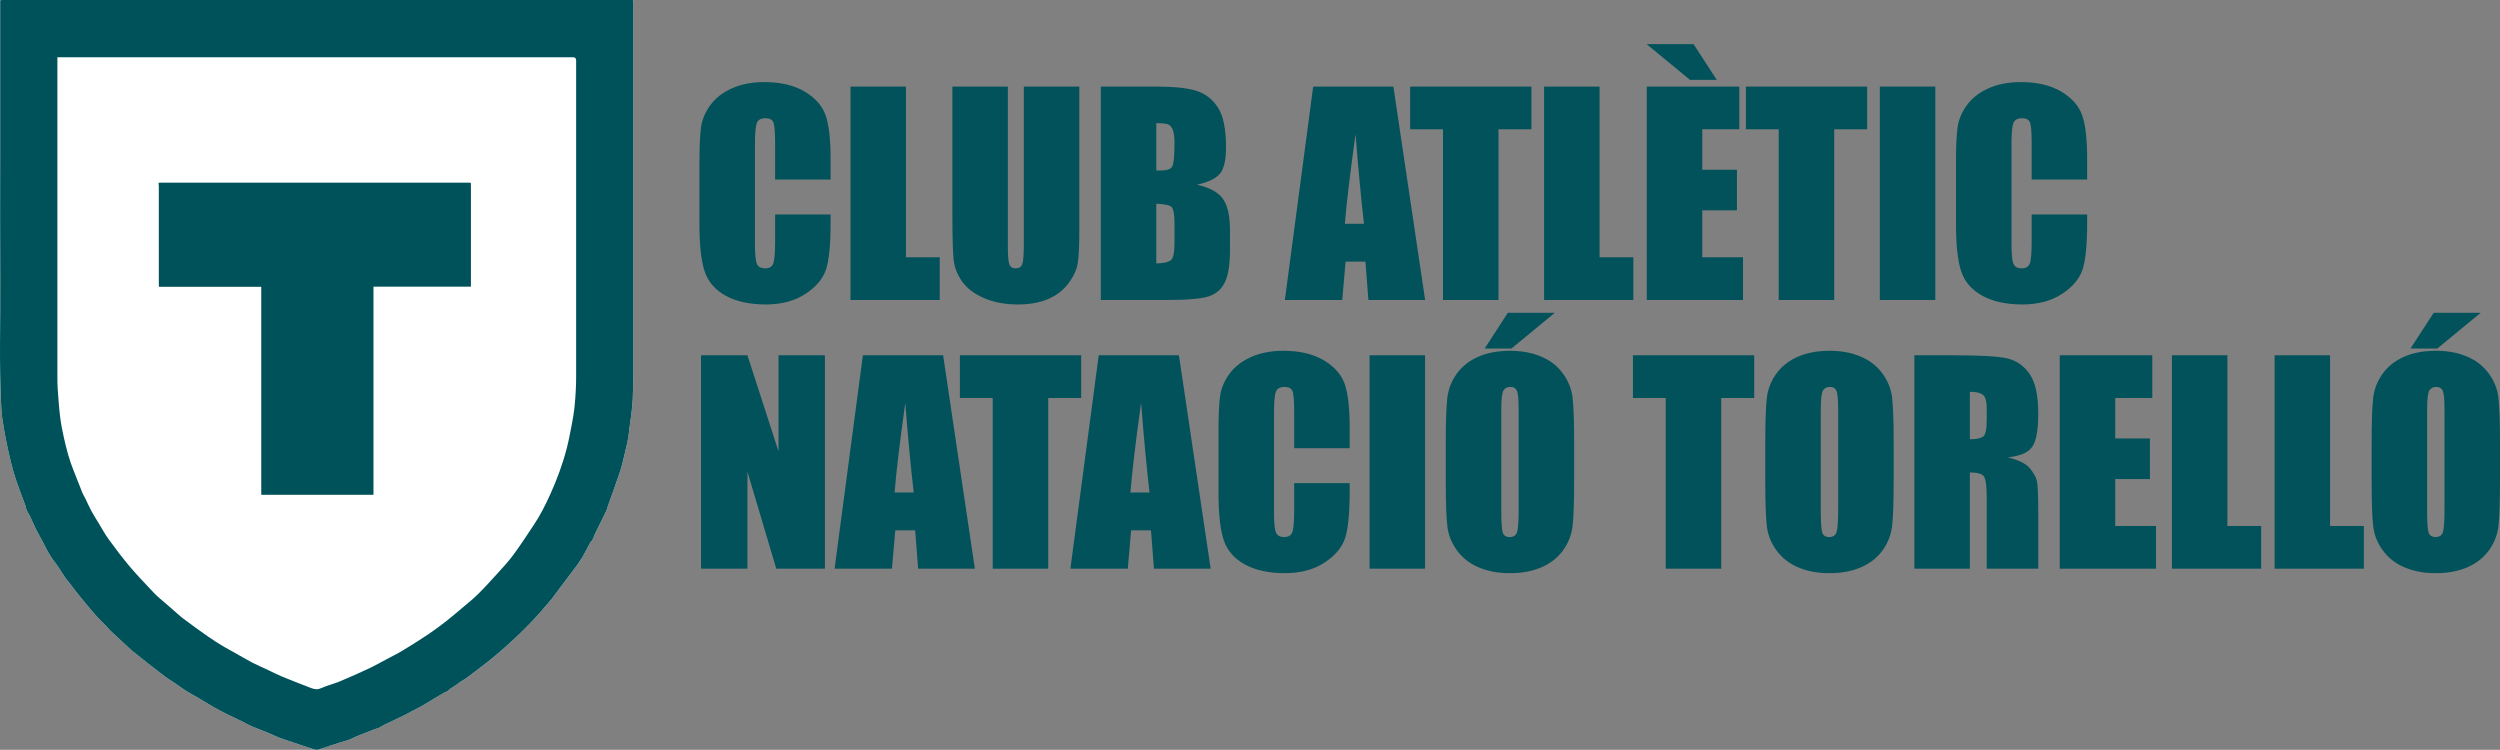 <?xml version="1.0" encoding="UTF-8"?>
<svg xmlns="http://www.w3.org/2000/svg" id="uuid-07836a91-83a7-4638-8d20-3fbd0aa5b870" viewBox="0 0 1842.21 552.53">
  <rect x="0" y="0" width="1842.21" height="552.53" fill="#808080" stroke="none"/>
  <defs>
    <style>.uuid-cc7b6f12-9f7b-47b3-ae21-357c20f704e7{fill:#00525a;}.uuid-b1daf52d-dc8e-4560-a6a4-dc579a066ff6{fill:#01525a;}.uuid-ca726d42-1ce9-4fc8-9f8f-675a112413ea{fill:#fff;}.uuid-df402509-2a70-42b4-8a04-9f12d75dac1e{fill:#1f676e;}</style>
  </defs>
  <path class="uuid-ca726d42-1ce9-4fc8-9f8f-675a112413ea" d="m466.67.32l-.29-.27c-.62-.02-1.24-.05-1.86-.05C310.46,0,156.41,0,2.35,0,1.73,0,1.11.03.49.05c-.1.09-.19.18-.29.27-.02.45-.05.9-.05,1.35,0,37.29,0,74.59,0,111.88,0,30.85-.16,61.71.05,92.56.21,30.8-.91,61.61.67,92.4.15,2.95.27,5.92.68,8.84.75,5.25,1.61,10.49,2.63,15.7,1.14,5.81,2.4,11.61,3.82,17.36,1.17,4.74,2.49,9.45,4.06,14.07,2.04,6,4.41,11.9,6.59,17.85.41,1.13.44,2.41.94,3.49.78,1.72,1.89,3.28,2.71,4.98,1.38,2.87,2.55,5.85,3.98,8.69,1.75,3.49,3.69,6.88,5.52,10.32,1.42,2.68,2.69,5.45,4.24,8.05,1.48,2.48,3.15,4.87,4.91,7.16,3.36,4.35,5.78,9.32,9.38,13.51,2.07,2.42,3.81,5.12,5.82,7.6,4.37,5.38,8.73,10.76,13.26,16,2.67,3.09,5.67,5.9,8.5,8.86,1.24,1.29,2.35,2.72,3.64,3.95,3.2,3.05,6.48,6.02,9.73,9.02,2.11,1.94,4.13,3.99,6.36,5.78,6.43,5.17,12.91,10.26,19.42,15.33,2.87,2.23,5.73,4.49,8.81,6.4,5.15,3.2,9.84,7.07,15.21,9.97,5.42,2.93,10.6,6.3,15.95,9.38,3.27,1.88,6.61,3.63,9.98,5.33,3.54,1.79,7.17,3.4,10.73,5.15,2.65,1.3,5.2,2.83,7.9,4,3.71,1.61,7.55,2.93,11.3,4.46,3.07,1.26,6.05,2.77,9.15,3.96,3.08,1.19,6.25,2.12,9.38,3.17,4.87,1.64,9.71,3.39,14.62,4.88,1.51.46,3.07,1.12,4.87.49,5.52-1.93,11.11-3.66,16.67-5.45,1.93-.62,3.93-1.06,5.82-1.78,1.75-.66,3.37-1.66,5.11-2.37,4.46-1.82,8.95-3.57,13.45-5.32.91-.35,1.95-.4,2.81-.82,1.55-.76,2.96-1.79,4.51-2.54,3.38-1.66,6.83-3.18,10.22-4.84,3.34-1.63,6.68-3.25,9.93-5.05,3.19-1.77,6.52-3.25,9.63-5.2,4.73-2.97,9.57-5.76,14.38-8.59.68-.4,1.54-.5,2.19-.93.76-.5,1.33-1.3,2.09-1.82,1.99-1.38,4.16-2.52,6.02-4.05,1.84-1.51,4-2.46,5.92-3.88,9.63-7.16,19.19-14.4,28.14-22.42,3.61-3.24,7.22-6.49,10.7-9.87,6.8-6.6,13.42-13.37,19.46-20.69,1.44-1.74,3.04-3.36,4.4-5.16,5.01-6.6,9.95-13.25,14.91-19.88,2-2.67,4.13-5.26,5.89-8.08.67-1.07,1.43-2.08,2.05-3.15,2.09-3.61,3.94-7.36,5.93-11.03.29-.53,1.03-.82,1.29-1.36.86-1.8,1.52-3.69,2.39-5.49,2.65-5.47,5.39-10.89,8.03-16.36.48-1,.63-2.16,1.01-3.22,2.88-8.12,5.92-16.2,8.63-24.38,1.57-4.75,2.79-9.63,3.86-14.51,1.04-4.72,2.39-9.38,2.9-14.21.37-3.61.9-7.21,1.4-10.81.95-6.77,1.72-13.54,1.7-20.4,0-2.81.3-5.61.3-8.42.02-92.67.01-185.34.01-278.01,0-.62-.04-1.24-.05-1.86Z"></path>
  <path class="uuid-cc7b6f12-9f7b-47b3-ae21-357c20f704e7" d="m.49.05C1.11.03,1.73,0,2.35,0c154.06,0,308.11,0,462.17,0,.62,0,1.24.03,1.86.05l.29.27c.02.62.05,1.24.05,1.86,0,92.67,0,185.34-.01,278.01,0,2.81-.31,5.61-.3,8.42.02,6.85-.76,13.63-1.7,20.4-.5,3.6-1.03,7.2-1.4,10.81-.5,4.84-1.86,9.5-2.9,14.21-1.07,4.89-2.29,9.77-3.86,14.51-2.71,8.18-5.75,16.25-8.63,24.38-.38,1.06-.53,2.22-1.01,3.22-2.64,5.47-5.38,10.89-8.03,16.36-.87,1.79-1.53,3.69-2.39,5.49-.26.54-1,.83-1.29,1.36-1.99,3.67-3.84,7.42-5.93,11.03-.62,1.07-1.39,2.08-2.05,3.15-1.75,2.82-3.89,5.41-5.89,8.08-4.96,6.63-9.9,13.28-14.91,19.88-1.36,1.8-2.96,3.42-4.4,5.16-6.05,7.31-12.67,14.09-19.46,20.69-3.48,3.38-7.08,6.63-10.7,9.87-8.94,8.02-18.5,15.26-28.14,22.42-1.91,1.42-4.07,2.36-5.92,3.88-1.86,1.53-4.03,2.67-6.02,4.05-.76.52-1.33,1.32-2.09,1.82-.65.43-1.51.53-2.19.93-4.81,2.83-9.65,5.62-14.38,8.59-3.1,1.95-6.44,3.43-9.63,5.2-3.24,1.81-6.59,3.43-9.93,5.05-3.39,1.65-6.84,3.18-10.22,4.84-1.55.76-2.96,1.78-4.51,2.54-.86.42-1.9.47-2.81.82-4.49,1.74-8.98,3.5-13.45,5.32-1.74.71-3.36,1.71-5.11,2.37-1.89.72-3.89,1.16-5.82,1.78-5.57,1.79-11.15,3.52-16.67,5.45-1.81.63-3.36-.03-4.87-.49-4.92-1.48-9.75-3.24-14.62-4.88-3.13-1.05-6.3-1.98-9.38-3.17-3.1-1.2-6.07-2.7-9.15-3.96-3.75-1.54-7.58-2.85-11.3-4.46-2.7-1.17-5.25-2.7-7.9-4-3.56-1.75-7.19-3.37-10.73-5.15-3.37-1.7-6.71-3.45-9.98-5.33-5.35-3.08-10.53-6.45-15.95-9.38-5.36-2.9-10.06-6.77-15.21-9.97-3.07-1.91-5.94-4.17-8.81-6.4-6.51-5.06-13-10.16-19.42-15.33-2.23-1.79-4.25-3.84-6.36-5.78-3.25-3-6.53-5.97-9.73-9.02-1.3-1.23-2.4-2.66-3.64-3.95-2.83-2.96-5.83-5.76-8.5-8.86-4.53-5.24-8.89-10.63-13.26-16-2.01-2.48-3.74-5.18-5.82-7.6-3.6-4.19-6.02-9.17-9.38-13.51-1.77-2.29-3.43-4.68-4.91-7.16-1.55-2.6-2.82-5.37-4.24-8.05-1.83-3.45-3.77-6.84-5.52-10.32-1.43-2.85-2.6-5.82-3.98-8.69-.82-1.7-1.93-3.27-2.71-4.98-.49-1.08-.52-2.36-.94-3.49-2.18-5.96-4.55-11.85-6.59-17.85-1.57-4.62-2.89-9.34-4.06-14.07-1.42-5.75-2.68-11.55-3.82-17.36-1.02-5.2-1.88-10.45-2.63-15.7-.42-2.92-.53-5.89-.68-8.84-1.58-30.79-.46-61.6-.67-92.4-.21-30.85-.05-61.71-.05-92.56,0-37.29,0-74.59,0-111.88,0-.45.04-.9.05-1.35.1-.09.19-.18.29-.27Zm41.8,42.15c0,.97,0,1.75,0,2.54,0,77.48,0,154.95,0,232.43,0,3.03,0,6.07.21,9.1.5,6.91.94,13.83,1.78,20.7.65,5.35,1.7,10.66,2.88,15.93,1.79,8,3.87,15.94,6.96,23.57,2.27,5.59,4.39,11.24,6.65,16.84.6,1.47,1.52,2.81,2.22,4.24,1.44,2.93,2.71,5.95,4.26,8.82,1.67,3.1,3.57,6.07,5.4,9.08,2.46,4.04,4.72,8.24,7.5,12.05,5.05,6.91,10.19,13.77,15.72,20.29,5.69,6.71,11.87,13,17.87,19.44,1.25,1.34,2.66,2.55,4.05,3.76,2.89,2.53,5.82,5.02,8.73,7.53,2.91,2.51,5.7,5.17,8.76,7.49,5.89,4.45,11.89,8.76,17.93,13,3.53,2.48,7.2,4.77,10.88,7.02,2.62,1.61,5.38,3,8.06,4.51,4.57,2.58,9.08,5.28,13.73,7.72,3.65,1.92,7.48,3.5,11.22,5.26,3.48,1.63,6.88,3.45,10.43,4.92,6.65,2.75,13.36,5.35,20.08,7.94,2.4.93,4.86,2.01,7.51,1.26,1.78-.5,3.44-1.39,5.18-2.01,3.39-1.2,6.89-2.14,10.19-3.54,7.22-3.05,14.4-6.22,21.5-9.55,4.47-2.1,8.76-4.57,13.12-6.88,3.85-2.05,7.78-3.95,11.5-6.21,6.48-3.93,12.9-7.97,19.2-12.18,4.49-3,8.83-6.27,13.09-9.59,3.95-3.08,7.74-6.36,11.57-9.6,3.87-3.28,7.88-6.43,11.49-9.99,4.85-4.77,9.44-9.8,14-14.85,4.19-4.63,8.5-9.19,12.2-14.2,5.3-7.16,10.12-14.66,15.09-22.06,4.81-7.16,8.67-14.87,12.23-22.7,2.51-5.51,4.78-11.14,6.84-16.83,1.98-5.51,3.77-11.11,5.24-16.78,1.53-5.89,2.64-11.89,3.79-17.87.81-4.19,1.51-8.41,1.99-12.65.51-4.47.75-8.97.99-13.46.17-3.2.22-6.41.22-9.62.01-77.53,0-155.07,0-232.6q0-2.26-2.29-2.26c-125.91,0-251.81,0-377.72,0h-2.27Z"></path>
  <path class="uuid-df402509-2a70-42b4-8a04-9f12d75dac1e" d="m.49.05c-.1.09-.19.18-.29.27.1-.09.19-.18.29-.27Z"></path>
  <path class="uuid-df402509-2a70-42b4-8a04-9f12d75dac1e" d="m466.67.32l-.29-.27.29.27Z"></path>
  <path class="uuid-cc7b6f12-9f7b-47b3-ae21-357c20f704e7" d="m346.97,134.93c.02,1.3.05,2.6.05,3.89,0,23.5,0,47.01,0,70.51v1.93h-71.81v153.33h-82.69v-153.26h-75.4c-.03-.66-.08-1.2-.08-1.74,0-24.01,0-48.03-.01-72.04,0-.87-.13-1.75-.2-2.62.1-.09.19-.18.29-.27.51-.02,1.01-.05,1.52-.05,75.5,0,151.01,0,226.51,0,.51,0,1.01.03,1.52.05.1.09.19.18.29.27Z"></path>
  <path class="uuid-df402509-2a70-42b4-8a04-9f12d75dac1e" d="m117.13,134.66c-.1.09-.19.18-.29.27.1-.09.19-.18.29-.27Z"></path>
  <path class="uuid-df402509-2a70-42b4-8a04-9f12d75dac1e" d="m346.97,134.93c-.1-.09-.19-.18-.29-.27.1.09.19.18.29.27Z"></path>
  <path class="uuid-b1daf52d-dc8e-4560-a6a4-dc579a066ff6" d="m612.05,132.28h-40.89v-27.33c0-7.95-.44-12.91-1.31-14.88-.88-1.97-2.8-2.96-5.78-2.96-3.37,0-5.5,1.2-6.41,3.59-.91,2.4-1.36,7.58-1.36,15.54v73.04c0,7.64.45,12.63,1.36,14.96.91,2.33,2.95,3.5,6.12,3.5s5.03-1.17,5.97-3.5c.94-2.34,1.41-7.82,1.41-16.46v-19.77h40.89v6.13c0,16.28-1.15,27.82-3.45,34.63-2.3,6.81-7.38,12.78-15.25,17.9-7.87,5.12-17.57,7.68-29.09,7.68s-21.85-2.17-29.62-6.51c-7.77-4.34-12.92-10.34-15.44-18.02-2.53-7.67-3.79-19.21-3.79-34.63v-45.94c0-11.33.39-19.83,1.17-25.5.78-5.67,3.09-11.12,6.94-16.37,3.85-5.25,9.19-9.37,16.03-12.38,6.83-3.01,14.68-4.52,23.55-4.52,12.04,0,21.98,2.33,29.82,6.98,7.83,4.66,12.98,10.46,15.44,17.41s3.69,17.77,3.69,32.44v14.94Z"></path>
  <path class="uuid-b1daf52d-dc8e-4560-a6a4-dc579a066ff6" d="m667.6,63.8v125.78h24.87v31.47h-65.76V63.8h40.89Z"></path>
  <path class="uuid-b1daf52d-dc8e-4560-a6a4-dc579a066ff6" d="m795.33,63.8v105.1c0,11.92-.39,20.29-1.17,25.11-.78,4.82-3.08,9.78-6.9,14.86-3.82,5.08-8.86,8.94-15.1,11.56-6.25,2.62-13.61,3.93-22.1,3.93-9.39,0-17.68-1.55-24.87-4.66-7.19-3.11-12.56-7.15-16.12-12.14-3.56-4.99-5.67-10.25-6.31-15.78-.65-5.54-.97-17.18-.97-34.92V63.8h40.89v117.92c0,6.86.37,11.25,1.12,13.16.74,1.91,2.25,2.87,4.52,2.87,2.59,0,4.26-1.05,5-3.16.74-2.1,1.12-7.07,1.12-14.91V63.8h40.89Z"></path>
  <path class="uuid-b1daf52d-dc8e-4560-a6a4-dc579a066ff6" d="m811.17,63.8h40.79c12.88,0,22.65,1,29.28,3.01,6.64,2.01,12,6.07,16.08,12.18,4.08,6.12,6.12,15.97,6.12,29.56,0,9.19-1.44,15.59-4.32,19.22-2.88,3.62-8.56,6.41-17.05,8.35,9.45,2.14,15.87,5.69,19.23,10.64,3.37,4.96,5.05,12.55,5.05,22.79v14.58c0,10.63-1.21,18.5-3.64,23.62-2.43,5.12-6.3,8.62-11.61,10.5-5.31,1.88-16.19,2.82-32.63,2.82h-47.3V63.8Zm40.89,26.91v34.97c1.75-.06,3.11-.1,4.08-.1,4.01,0,6.57-.99,7.67-2.96,1.1-1.97,1.65-7.62,1.65-16.95,0-4.92-.45-8.37-1.36-10.34-.91-1.97-2.09-3.22-3.54-3.74-1.46-.52-4.29-.81-8.5-.87Zm0,59.44v44c5.76-.19,9.44-1.1,11.02-2.72,1.59-1.62,2.38-5.6,2.38-11.95v-14.67c0-6.73-.71-10.81-2.14-12.24-1.42-1.42-5.18-2.23-11.27-2.43Z"></path>
  <path class="uuid-b1daf52d-dc8e-4560-a6a4-dc579a066ff6" d="m1026.77,63.8l23.38,157.25h-41.79l-2.19-28.27h-14.63l-2.46,28.27h-42.28l20.86-157.25h59.1Zm-21.67,101.11c-2.07-17.81-4.15-39.83-6.23-66.05-4.17,30.11-6.78,52.13-7.85,66.05h14.08Z"></path>
  <path class="uuid-b1daf52d-dc8e-4560-a6a4-dc579a066ff6" d="m1128.49,63.8v31.47h-24.28v125.79h-40.89v-125.79h-24.19v-31.47h89.36Z"></path>
  <path class="uuid-b1daf52d-dc8e-4560-a6a4-dc579a066ff6" d="m1178.71,63.8v125.78h24.87v31.47h-65.76V63.8h40.89Z"></path>
  <path class="uuid-b1daf52d-dc8e-4560-a6a4-dc579a066ff6" d="m1213.38,32.52h34.58l17.09,26.32h-19.72l-31.96-26.32Zm.1,31.28h68.19v31.47h-27.29v29.82h25.55v29.92h-25.55v34.58h30.01v31.47h-70.91V63.8Z"></path>
  <path class="uuid-b1daf52d-dc8e-4560-a6a4-dc579a066ff6" d="m1375.88,63.8v31.47h-24.28v125.79h-40.89v-125.79h-24.19v-31.47h89.36Z"></path>
  <path class="uuid-b1daf52d-dc8e-4560-a6a4-dc579a066ff6" d="m1426.1,63.8v157.25h-40.89V63.8h40.89Z"></path>
  <path class="uuid-b1daf52d-dc8e-4560-a6a4-dc579a066ff6" d="m1537.99,132.28h-40.89v-27.33c0-7.95-.44-12.91-1.31-14.88-.87-1.97-2.8-2.96-5.78-2.96-3.37,0-5.5,1.2-6.41,3.59-.91,2.4-1.36,7.58-1.36,15.54v73.04c0,7.64.45,12.63,1.36,14.96.91,2.33,2.95,3.5,6.12,3.5s5.03-1.17,5.97-3.5c.94-2.34,1.41-7.82,1.41-16.46v-19.77h40.89v6.13c0,16.28-1.15,27.82-3.45,34.63-2.3,6.81-7.38,12.78-15.25,17.9-7.87,5.12-17.57,7.68-29.09,7.68s-21.85-2.17-29.62-6.51c-7.77-4.34-12.92-10.34-15.44-18.02-2.53-7.67-3.79-19.21-3.79-34.63v-45.94c0-11.33.39-19.83,1.17-25.5.78-5.67,3.09-11.12,6.94-16.37,3.85-5.25,9.19-9.37,16.03-12.38,6.83-3.01,14.68-4.52,23.55-4.52,12.04,0,21.98,2.33,29.82,6.98,7.83,4.66,12.98,10.46,15.44,17.41s3.69,17.77,3.69,32.44v14.94Z"></path>
  <path class="uuid-b1daf52d-dc8e-4560-a6a4-dc579a066ff6" d="m607.87,261.8v157.25h-35.84l-21.27-71.49v71.49h-34.19v-157.25h34.19l22.92,70.81v-70.81h34.19Z"></path>
  <path class="uuid-b1daf52d-dc8e-4560-a6a4-dc579a066ff6" d="m694.97,261.8l23.38,157.25h-41.79l-2.2-28.27h-14.63l-2.46,28.27h-42.28l20.86-157.25h59.1Zm-21.67,101.11c-2.07-17.81-4.15-39.83-6.23-66.05-4.17,30.11-6.78,52.13-7.85,66.05h14.08Z"></path>
  <path class="uuid-b1daf52d-dc8e-4560-a6a4-dc579a066ff6" d="m796.69,261.8v31.47h-24.28v125.79h-40.89v-125.79h-24.19v-31.47h89.36Z"></path>
  <path class="uuid-b1daf52d-dc8e-4560-a6a4-dc579a066ff6" d="m868.74,261.8l23.38,157.25h-41.79l-2.19-28.27h-14.63l-2.46,28.27h-42.28l20.86-157.25h59.11Zm-21.67,101.11c-2.07-17.81-4.15-39.83-6.23-66.05-4.17,30.11-6.78,52.13-7.85,66.05h14.08Z"></path>
  <path class="uuid-b1daf52d-dc8e-4560-a6a4-dc579a066ff6" d="m994.55,330.28h-40.89v-27.33c0-7.95-.44-12.91-1.31-14.88-.87-1.97-2.8-2.96-5.78-2.96-3.37,0-5.5,1.2-6.41,3.59-.91,2.4-1.36,7.58-1.36,15.54v73.04c0,7.64.45,12.63,1.36,14.96s2.95,3.5,6.12,3.5,5.03-1.17,5.97-3.5c.94-2.34,1.41-7.82,1.41-16.46v-19.77h40.89v6.13c0,16.28-1.15,27.82-3.45,34.63-2.3,6.81-7.38,12.78-15.25,17.9-7.87,5.12-17.57,7.68-29.09,7.68s-21.85-2.17-29.62-6.51c-7.77-4.34-12.92-10.34-15.44-18.02-2.53-7.67-3.79-19.21-3.79-34.63v-45.94c0-11.33.39-19.83,1.17-25.5.78-5.67,3.09-11.12,6.95-16.37,3.85-5.25,9.19-9.37,16.03-12.38,6.83-3.01,14.68-4.52,23.55-4.52,12.04,0,21.98,2.33,29.82,6.98,7.83,4.66,12.98,10.46,15.44,17.41,2.46,6.95,3.69,17.77,3.69,32.44v14.94Z"></path>
  <path class="uuid-b1daf52d-dc8e-4560-a6a4-dc579a066ff6" d="m1050.11,261.8v157.25h-40.89v-157.25h40.89Z"></path>
  <path class="uuid-b1daf52d-dc8e-4560-a6a4-dc579a066ff6" d="m1159.96,353.88c0,15.8-.37,26.99-1.12,33.56-.75,6.57-3.08,12.58-6.99,18.02s-9.21,9.62-15.88,12.53c-6.67,2.91-14.44,4.37-23.31,4.37s-15.98-1.38-22.68-4.13c-6.7-2.75-12.09-6.88-16.17-12.38-4.08-5.5-6.51-11.49-7.28-17.97-.78-6.47-1.17-17.81-1.17-34v-26.91c0-15.8.37-26.99,1.12-33.56.74-6.57,3.08-12.58,6.99-18.02s9.21-9.62,15.88-12.53c6.67-2.91,14.44-4.37,23.31-4.37,8.42,0,15.98,1.38,22.68,4.13,6.7,2.75,12.09,6.88,16.17,12.38s6.51,11.49,7.29,17.97c.78,6.48,1.17,17.81,1.17,34v26.91Zm-14.28-123.36l-31.96,26.32h-19.72l17.1-26.32h34.58Zm-26.61,71.68c0-7.32-.41-12-1.21-14.04-.81-2.04-2.48-3.06-5-3.06-2.14,0-3.77.83-4.9,2.48-1.13,1.65-1.7,6.52-1.7,14.62v73.43c0,9.13.37,14.76,1.12,16.9.74,2.14,2.48,3.21,5.2,3.21s4.56-1.23,5.34-3.69c.78-2.46,1.17-8.32,1.17-17.58v-72.27Z"></path>
  <path class="uuid-b1daf52d-dc8e-4560-a6a4-dc579a066ff6" d="m1292.64,261.8v31.47h-24.28v125.79h-40.89v-125.79h-24.19v-31.47h89.36Z"></path>
  <path class="uuid-b1daf52d-dc8e-4560-a6a4-dc579a066ff6" d="m1395.41,353.88c0,15.8-.37,26.99-1.12,33.56-.75,6.57-3.08,12.58-6.99,18.02-3.92,5.44-9.21,9.62-15.88,12.53-6.67,2.91-14.44,4.37-23.31,4.37s-15.98-1.38-22.68-4.13c-6.7-2.75-12.09-6.88-16.17-12.38-4.08-5.5-6.51-11.49-7.28-17.97-.78-6.47-1.17-17.81-1.17-34v-26.91c0-15.8.37-26.99,1.12-33.56.74-6.57,3.08-12.58,6.99-18.02,3.92-5.44,9.21-9.62,15.88-12.53,6.67-2.91,14.44-4.37,23.31-4.37s15.98,1.38,22.68,4.13c6.7,2.75,12.09,6.88,16.17,12.38s6.51,11.49,7.29,17.97c.78,6.48,1.17,17.81,1.17,34v26.91Zm-40.89-51.67c0-7.32-.41-12-1.21-14.04-.81-2.04-2.48-3.06-5-3.06-2.14,0-3.77.83-4.91,2.48-1.13,1.65-1.7,6.52-1.7,14.62v73.43c0,9.13.37,14.76,1.12,16.9.74,2.14,2.48,3.21,5.2,3.21s4.57-1.23,5.34-3.69c.78-2.46,1.17-8.32,1.17-17.58v-72.27Z"></path>
  <path class="uuid-b1daf52d-dc8e-4560-a6a4-dc579a066ff6" d="m1410.66,261.8h28.94c19.3,0,32.36.75,39.19,2.23,6.83,1.49,12.4,5.29,16.71,11.41,4.31,6.12,6.46,15.88,6.46,29.29,0,12.24-1.52,20.46-4.57,24.67-3.04,4.21-9.03,6.74-17.97,7.58,8.09,2.01,13.53,4.7,16.32,8.06,2.78,3.37,4.52,6.46,5.2,9.28.68,2.82,1.02,10.57,1.02,23.26v41.48h-37.98v-52.26c0-8.42-.66-13.63-1.99-15.64-1.33-2.01-4.81-3.01-10.44-3.01v70.91h-40.89v-157.25Zm40.89,26.91v34.97c4.6,0,7.82-.63,9.67-1.89,1.85-1.26,2.77-5.36,2.77-12.29v-8.65c0-4.99-.89-8.26-2.67-9.81-1.78-1.55-5.04-2.33-9.76-2.33Z"></path>
  <path class="uuid-b1daf52d-dc8e-4560-a6a4-dc579a066ff6" d="m1517.79,261.8h68.19v31.47h-27.29v29.82h25.55v29.92h-25.55v34.58h30.01v31.47h-70.91v-157.25Z"></path>
  <path class="uuid-b1daf52d-dc8e-4560-a6a4-dc579a066ff6" d="m1641.34,261.8v125.78h24.87v31.47h-65.76v-157.25h40.89Z"></path>
  <path class="uuid-b1daf52d-dc8e-4560-a6a4-dc579a066ff6" d="m1717.01,261.8v125.78h24.87v31.47h-65.76v-157.25h40.89Z"></path>
  <path class="uuid-b1daf52d-dc8e-4560-a6a4-dc579a066ff6" d="m1842.21,353.88c0,15.8-.37,26.99-1.12,33.56-.75,6.57-3.08,12.58-6.99,18.02-3.92,5.44-9.21,9.62-15.88,12.53-6.67,2.91-14.44,4.37-23.31,4.37s-15.98-1.38-22.68-4.13c-6.7-2.75-12.09-6.88-16.17-12.38-4.08-5.5-6.51-11.49-7.28-17.97-.78-6.47-1.17-17.81-1.17-34v-26.91c0-15.8.37-26.99,1.12-33.56.74-6.57,3.08-12.58,6.99-18.02,3.92-5.44,9.21-9.62,15.88-12.53,6.67-2.91,14.44-4.37,23.31-4.37s15.98,1.38,22.68,4.13c6.7,2.75,12.09,6.88,16.17,12.38s6.51,11.49,7.29,17.97c.78,6.48,1.17,17.81,1.17,34v26.91Zm-14.28-123.36l-31.96,26.32h-19.72l17.09-26.32h34.58Zm-26.61,71.68c0-7.32-.41-12-1.21-14.04-.81-2.04-2.48-3.06-5-3.06-2.14,0-3.77.83-4.91,2.48-1.13,1.65-1.7,6.52-1.7,14.62v73.43c0,9.13.37,14.76,1.12,16.9.74,2.14,2.48,3.21,5.2,3.21s4.57-1.23,5.34-3.69c.78-2.46,1.17-8.32,1.17-17.58v-72.27Z"></path>
</svg>
